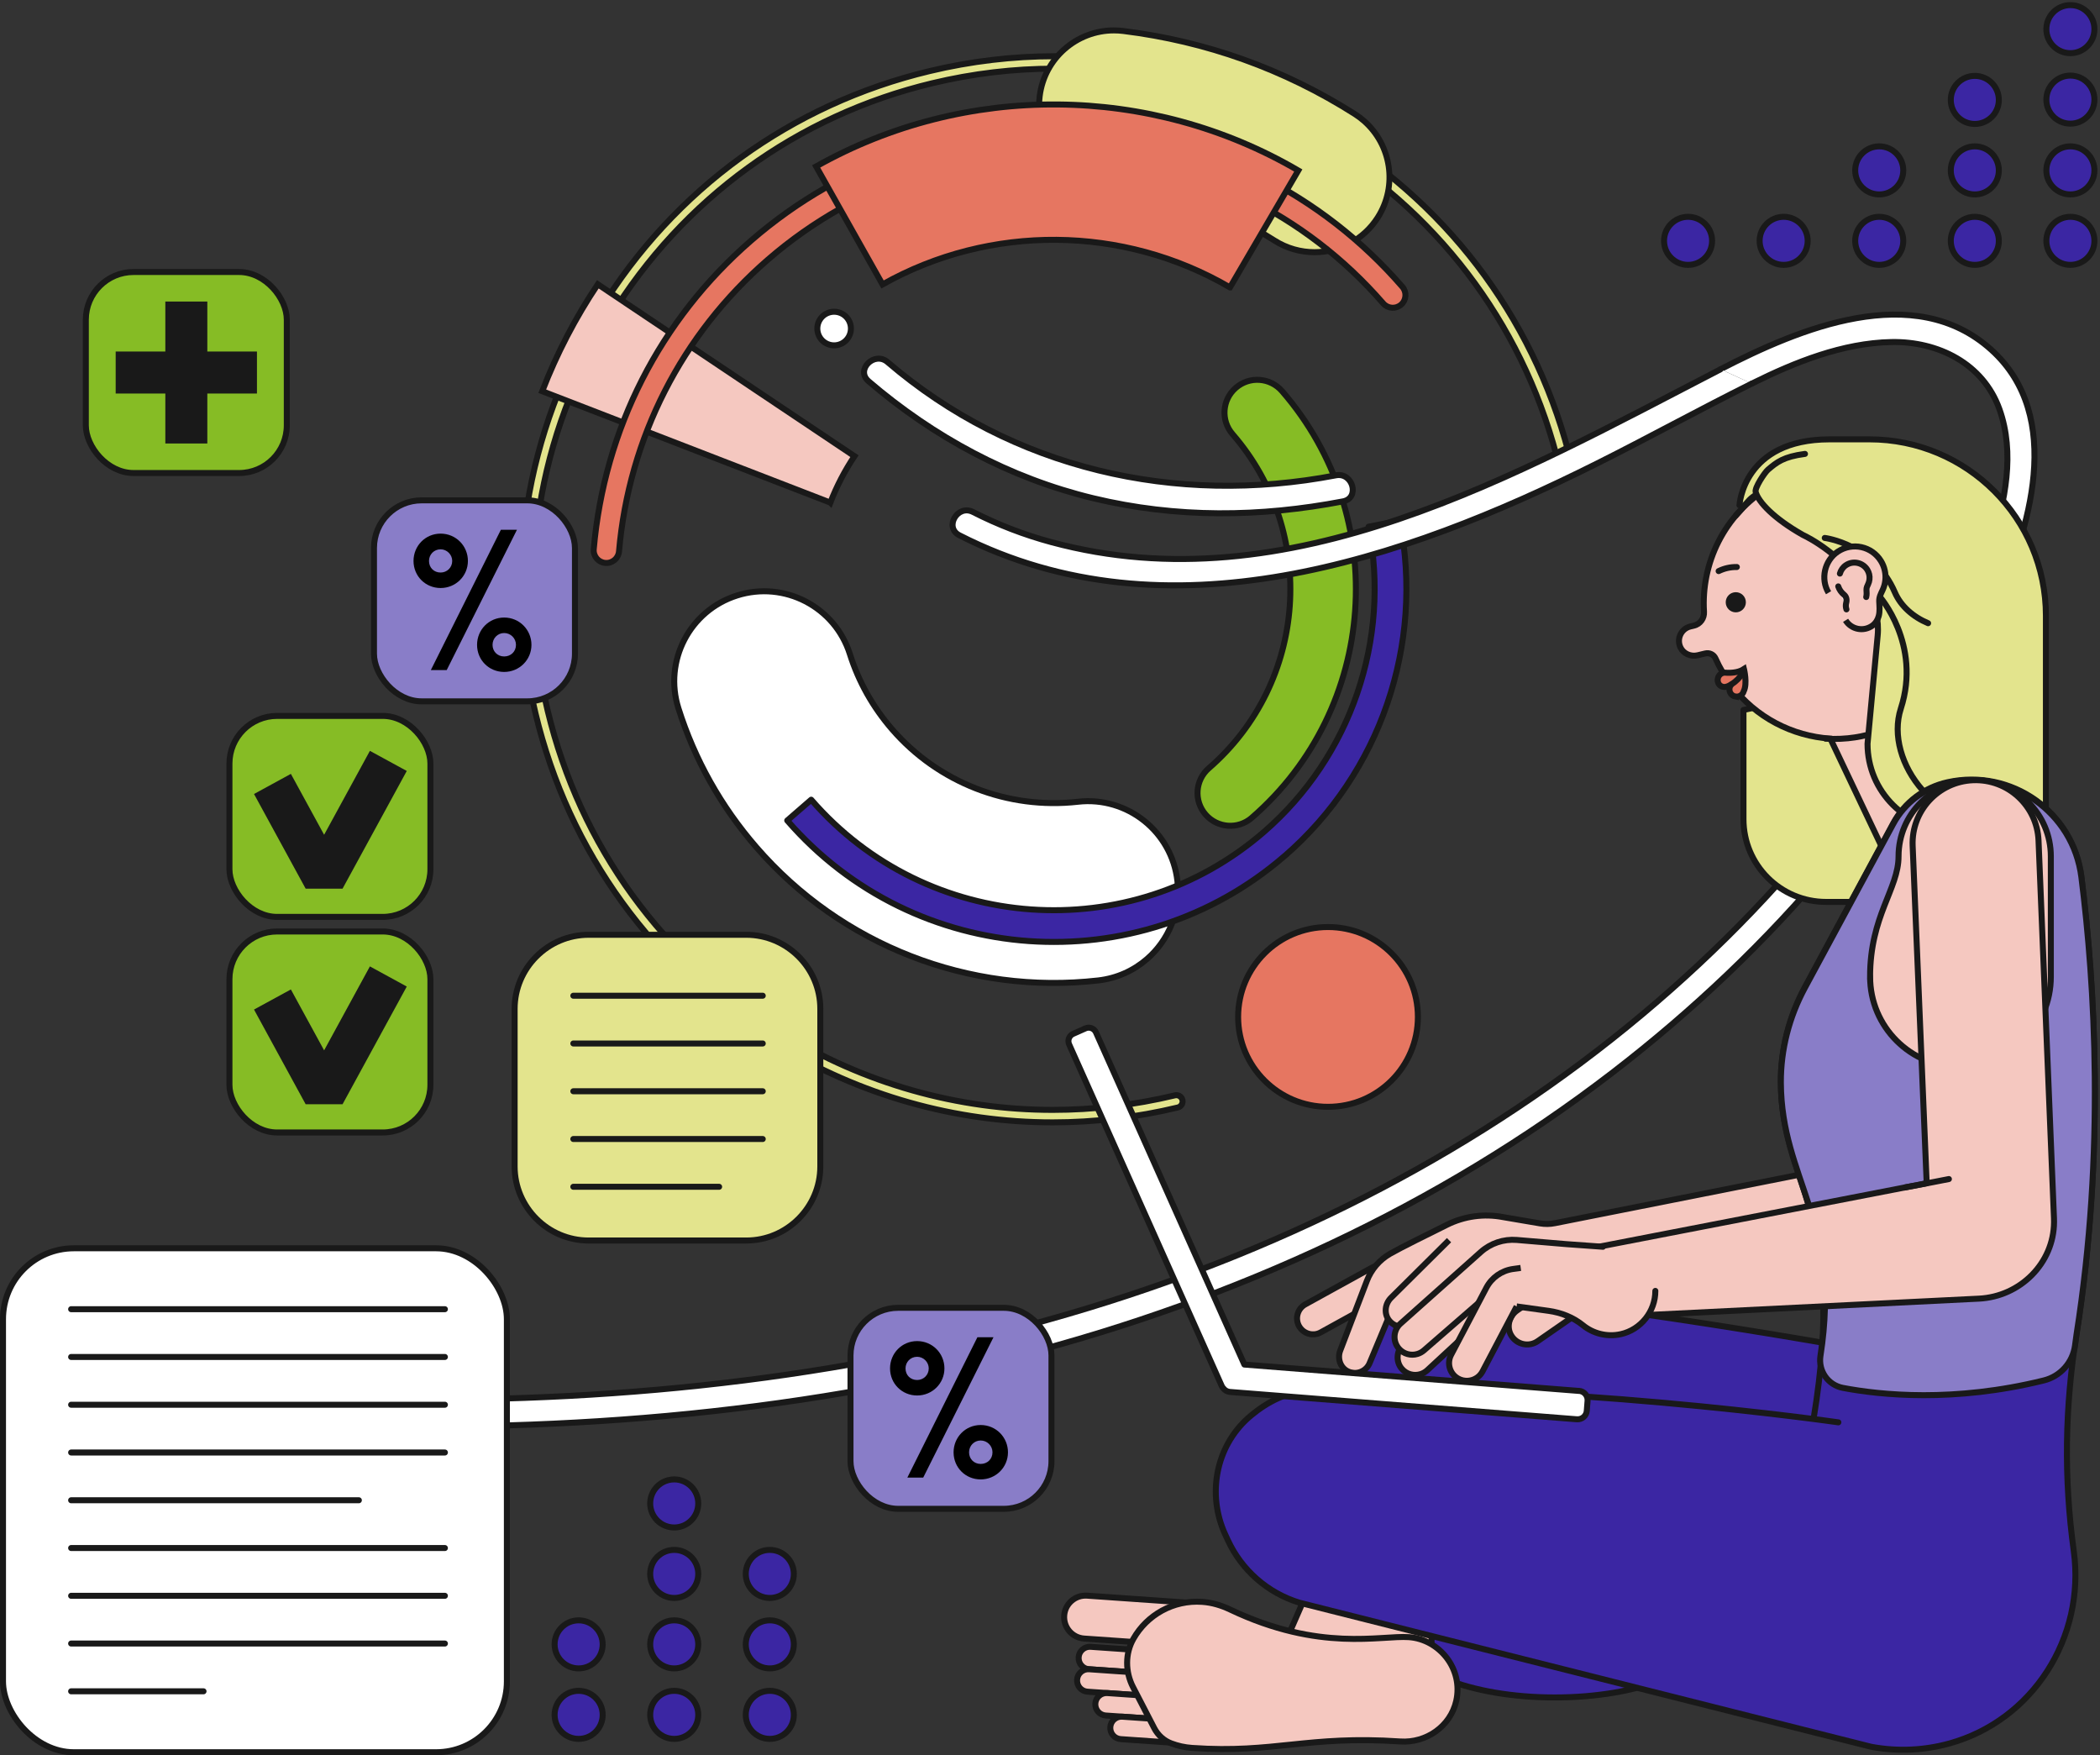 <?xml version="1.0" encoding="UTF-8"?><svg id="uuid-8beb34bb-bc18-4242-8645-a764a691d9da" xmlns="http://www.w3.org/2000/svg" viewBox="0 0 700 585"><rect x="0" y="0" width="700" height="585" fill="#333333" stroke="none"/><defs><style>.uuid-d09d798f-6a60-4c28-9104-376b373fc1c1,.uuid-89e121cc-4a23-49a3-a093-e9db57fbe350,.uuid-680ec6de-4008-4b77-b0ad-1909bda481d3,.uuid-21264288-fa2d-4e6f-83b9-1f83b1a316a5,.uuid-61f7dd00-b348-4039-b344-2fe8e5cd21e5,.uuid-fd6fcf57-a890-4bb6-b1d6-852fd04091cc,.uuid-c94eda38-0274-4e68-bc4e-802dbfcabd57,.uuid-1521b458-4b1e-4e33-bf8d-c22a758295e5,.uuid-f6682fb5-6314-4886-8850-32c8566e44ea,.uuid-aaad47d0-fa40-4394-a67b-4e19762d5a92,.uuid-b0cea7fe-73e2-45c8-9641-ccff88c1bccf,.uuid-664a72ec-8134-4f67-9678-604aaa41c9f0,.uuid-99eadc3c-2a82-4710-a7bb-143e3d716ba2,.uuid-8a9f7c71-7dc9-45e4-bfc8-3b010b443573,.uuid-2300499c-7f6d-482c-a9d7-1efabc49cac7{stroke:#191919;}.uuid-d09d798f-6a60-4c28-9104-376b373fc1c1,.uuid-89e121cc-4a23-49a3-a093-e9db57fbe350,.uuid-680ec6de-4008-4b77-b0ad-1909bda481d3,.uuid-21264288-fa2d-4e6f-83b9-1f83b1a316a5,.uuid-61f7dd00-b348-4039-b344-2fe8e5cd21e5,.uuid-fd6fcf57-a890-4bb6-b1d6-852fd04091cc,.uuid-c94eda38-0274-4e68-bc4e-802dbfcabd57,.uuid-1521b458-4b1e-4e33-bf8d-c22a758295e5,.uuid-f6682fb5-6314-4886-8850-32c8566e44ea,.uuid-aaad47d0-fa40-4394-a67b-4e19762d5a92,.uuid-664a72ec-8134-4f67-9678-604aaa41c9f0,.uuid-99eadc3c-2a82-4710-a7bb-143e3d716ba2,.uuid-8a9f7c71-7dc9-45e4-bfc8-3b010b443573,.uuid-2300499c-7f6d-482c-a9d7-1efabc49cac7{stroke-width:2px;}.uuid-d09d798f-6a60-4c28-9104-376b373fc1c1,.uuid-89e121cc-4a23-49a3-a093-e9db57fbe350,.uuid-680ec6de-4008-4b77-b0ad-1909bda481d3,.uuid-21264288-fa2d-4e6f-83b9-1f83b1a316a5,.uuid-61f7dd00-b348-4039-b344-2fe8e5cd21e5,.uuid-c94eda38-0274-4e68-bc4e-802dbfcabd57,.uuid-f6682fb5-6314-4886-8850-32c8566e44ea,.uuid-aaad47d0-fa40-4394-a67b-4e19762d5a92,.uuid-664a72ec-8134-4f67-9678-604aaa41c9f0,.uuid-99eadc3c-2a82-4710-a7bb-143e3d716ba2,.uuid-2300499c-7f6d-482c-a9d7-1efabc49cac7{stroke-linecap:round;}.uuid-d09d798f-6a60-4c28-9104-376b373fc1c1,.uuid-89e121cc-4a23-49a3-a093-e9db57fbe350,.uuid-21264288-fa2d-4e6f-83b9-1f83b1a316a5,.uuid-fd6fcf57-a890-4bb6-b1d6-852fd04091cc,.uuid-1521b458-4b1e-4e33-bf8d-c22a758295e5,.uuid-b0cea7fe-73e2-45c8-9641-ccff88c1bccf{stroke-miterlimit:10;}.uuid-d09d798f-6a60-4c28-9104-376b373fc1c1,.uuid-1521b458-4b1e-4e33-bf8d-c22a758295e5,.uuid-f6682fb5-6314-4886-8850-32c8566e44ea{fill:#f5c8c0;}.uuid-89e121cc-4a23-49a3-a093-e9db57fbe350,.uuid-2300499c-7f6d-482c-a9d7-1efabc49cac7{fill:none;}.uuid-680ec6de-4008-4b77-b0ad-1909bda481d3{fill:#3b26a3;}.uuid-680ec6de-4008-4b77-b0ad-1909bda481d3,.uuid-61f7dd00-b348-4039-b344-2fe8e5cd21e5,.uuid-c94eda38-0274-4e68-bc4e-802dbfcabd57,.uuid-f6682fb5-6314-4886-8850-32c8566e44ea,.uuid-aaad47d0-fa40-4394-a67b-4e19762d5a92,.uuid-664a72ec-8134-4f67-9678-604aaa41c9f0,.uuid-99eadc3c-2a82-4710-a7bb-143e3d716ba2,.uuid-8a9f7c71-7dc9-45e4-bfc8-3b010b443573,.uuid-2300499c-7f6d-482c-a9d7-1efabc49cac7{stroke-linejoin:round;}.uuid-21264288-fa2d-4e6f-83b9-1f83b1a316a5,.uuid-fd6fcf57-a890-4bb6-b1d6-852fd04091cc{fill:#e67661;}.uuid-61f7dd00-b348-4039-b344-2fe8e5cd21e5,.uuid-b0cea7fe-73e2-45c8-9641-ccff88c1bccf,.uuid-2a93ca47-fc5d-4b9e-9d3d-9f22086ca086{fill:#191919;}.uuid-c94eda38-0274-4e68-bc4e-802dbfcabd57{fill:#86bc25;}.uuid-aaad47d0-fa40-4394-a67b-4e19762d5a92{fill:#897dc8;}.uuid-6dcca7c5-741e-43d2-9824-04a671be3b1a,.uuid-664a72ec-8134-4f67-9678-604aaa41c9f0{fill:#e3e48d;}.uuid-b0cea7fe-73e2-45c8-9641-ccff88c1bccf{stroke-width:14px;}.uuid-99eadc3c-2a82-4710-a7bb-143e3d716ba2,.uuid-8a9f7c71-7dc9-45e4-bfc8-3b010b443573{fill:#fff;}</style></defs><path class="uuid-6dcca7c5-741e-43d2-9824-04a671be3b1a" d="M350.89,374.08c-32.51,0-64.5-9.09-92.53-26.28-40.44-24.8-68.8-63.87-79.85-110s-3.48-93.81,21.32-134.25c24.8-40.44,63.87-68.8,110-79.85,13.73-3.29,27.76-4.96,41.72-4.96,32.51,0,64.5,9.09,92.53,26.28,40.44,24.8,68.8,63.87,79.85,110,.27,1.11-.42,2.24-1.54,2.51-.16.04-.32.06-.49.06-.96,0-1.8-.66-2.02-1.59-10.8-45.05-38.49-83.2-77.98-107.43-27.37-16.79-58.62-25.66-90.36-25.66-13.63,0-27.33,1.63-40.74,4.84-45.05,10.8-83.21,38.49-107.43,77.98-24.22,39.49-31.62,86.05-20.82,131.11,10.8,45.05,38.49,83.2,77.98,107.43,27.37,16.79,58.62,25.66,90.36,25.66,13.63,0,27.33-1.63,40.74-4.84.16-.04.32-.06.49-.06.96,0,1.79.66,2.02,1.59.27,1.11-.42,2.24-1.54,2.51-13.73,3.29-27.76,4.96-41.72,4.96Z"/><path class="uuid-2a93ca47-fc5d-4b9e-9d3d-9f22086ca086" d="M351.54,19.74c32.2,0,63.87,8.87,92.01,26.13,40.21,24.66,68.41,63.51,79.4,109.38.14.58-.22,1.16-.8,1.3-.08.02-.17.03-.25.03-.49,0-.93-.33-1.05-.83-10.86-45.31-38.71-83.68-78.43-108.05-27.8-17.05-59.08-25.81-90.88-25.81-13.64,0-27.38,1.61-40.98,4.87-45.31,10.86-83.69,38.71-108.05,78.43-24.36,39.72-31.8,86.55-20.94,131.86,10.86,45.31,38.71,83.68,78.43,108.05,27.8,17.05,59.08,25.81,90.89,25.81,13.64,0,27.37-1.61,40.98-4.87.08-.02.17-.03.25-.03.49,0,.93.33,1.05.83.14.58-.22,1.16-.8,1.3-13.77,3.3-27.68,4.93-41.48,4.93-32.2,0-63.87-8.87-92.01-26.13-40.21-24.66-68.41-63.51-79.4-109.38-10.99-45.87-3.46-93.28,21.2-133.49,24.66-40.21,63.51-68.41,109.38-79.4,13.77-3.3,27.68-4.93,41.48-4.93M351.55,17.74v2-2c-14.04,0-28.15,1.68-41.95,4.99-46.39,11.12-85.68,39.64-110.62,80.3-24.94,40.67-32.56,88.61-21.44,135,11.12,46.39,39.64,85.68,80.3,110.62,28.18,17.29,60.36,26.42,93.05,26.42,14.03,0,28.15-1.68,41.95-4.99,1.65-.4,2.67-2.06,2.28-3.71-.33-1.39-1.56-2.36-2.99-2.36-.24,0-.48.03-.72.09-13.33,3.19-26.96,4.81-40.51,4.81-31.56,0-62.63-8.82-89.84-25.52-39.26-24.08-66.8-62.02-77.53-106.81-10.73-44.79-3.38-91.08,20.7-130.35,24.08-39.26,62.02-66.8,106.81-77.53,13.33-3.2,26.96-4.82,40.51-4.82,31.56,0,62.63,8.82,89.84,25.52,39.26,24.08,66.8,62.01,77.53,106.81.33,1.39,1.56,2.36,2.99,2.36.24,0,.48-.03.72-.09.8-.19,1.48-.68,1.91-1.38.43-.7.56-1.53.37-2.33-11.12-46.39-39.64-85.68-80.3-110.62-28.18-17.29-60.36-26.42-93.05-26.42h0Z"/><path class="uuid-6dcca7c5-741e-43d2-9824-04a671be3b1a" d="M438.18,84.06c-4.73,0-9.35-1.35-13.37-3.9-17.21-10.93-36.23-17.75-56.52-20.27-6.62-.82-12.53-4.17-16.63-9.43-4.1-5.26-5.91-11.81-5.09-18.43,1.55-12.49,12.19-21.91,24.76-21.91,1.03,0,2.07.06,3.1.19,27.69,3.43,53.65,12.74,77.16,27.67,1.08.68,2.1,1.45,3.05,2.28,9.2,8.03,11.2,21.87,4.64,32.19-4.61,7.26-12.5,11.59-21.11,11.59Z"/><path class="uuid-2a93ca47-fc5d-4b9e-9d3d-9f22086ca086" d="M371.32,11.13c.98,0,1.98.06,2.98.18,27.54,3.41,53.37,12.67,76.75,27.52,1.05.67,2.03,1.4,2.93,2.19,8.77,7.66,10.89,20.77,4.45,30.9-4.57,7.19-12.33,11.13-20.26,11.13-4.4,0-8.84-1.21-12.83-3.74-17.34-11.01-36.5-17.88-56.94-20.41-13.14-1.63-22.48-13.6-20.85-26.74,1.5-12.14,11.84-21.03,23.76-21.03M371.33,9.13h0c-13.07,0-24.14,9.8-25.75,22.78-.85,6.89,1.03,13.69,5.29,19.17,4.27,5.47,10.41,8.96,17.29,9.81,20.14,2.5,39.02,9.27,56.11,20.12,4.17,2.65,8.98,4.05,13.9,4.05,8.95,0,17.16-4.51,21.95-12.05,6.82-10.74,4.74-25.13-4.83-33.48-.99-.86-2.06-1.66-3.18-2.37-23.64-15.01-49.73-24.37-77.57-27.82-1.07-.13-2.15-.2-3.22-.2h0Z"/><path class="uuid-99eadc3c-2a82-4710-a7bb-143e3d716ba2" d="M382.31,319.65c-4.42,3.83-10,6.41-16.25,7.12-43.01,4.87-85.61-11.73-113.94-44.39-11.82-13.63-20.56-29.2-25.97-46.29-5-15.78,3.74-32.62,19.52-37.62,15.78-5,32.62,3.74,37.62,19.52,2.93,9.25,7.68,17.7,14.11,25.11,15.39,17.74,38.54,26.75,61.92,24.11,16.45-1.86,31.29,9.96,33.15,26.41,1.15,10.2-2.95,19.78-10.16,26.03Z"/><path class="uuid-d09d798f-6a60-4c28-9104-376b373fc1c1" d="M276.77,167.51l-96.03-37.12c4.84-12.52,11.07-24.51,18.53-35.64l85.55,57.29c-3.23,4.83-5.94,10.04-8.04,15.48Z"/><path class="uuid-680ec6de-4008-4b77-b0ad-1909bda481d3" d="M428.27,285.23c-48.97,42.48-123.38,37.21-165.86-11.77l7.99-6.93c38.66,44.57,106.37,49.37,150.94,10.71,28.94-25.11,42.29-64.08,34.85-101.7l10.38-2.05c8.18,41.34-6.49,84.16-38.29,111.75Z"/><path class="uuid-fd6fcf57-a890-4bb6-b1d6-852fd04091cc" d="M467.04,101.54c-1.77,1.53-4.44,1.34-5.97-.42-52.55-60.57-144.58-67.1-205.15-14.55-28.67,24.87-46.28,59.39-49.58,97.2-.2,2.33-2.26,4.05-4.58,3.85-2.33-.2-4.05-2.25-3.85-4.58,3.49-40.01,22.12-76.54,52.46-102.86,31.05-26.94,70.73-40.17,111.73-37.26,41,2.91,78.42,21.61,105.35,52.66,1.53,1.77,1.34,4.44-.42,5.97Z"/><path class="uuid-fd6fcf57-a890-4bb6-b1d6-852fd04091cc" d="M409.99,95.79c-35.58-20.79-79.96-21.17-115.81-.99l-22.14-39.33c49.77-28.02,111.35-27.5,160.72,1.35l-22.77,38.97Z"/><path class="uuid-c94eda38-0274-4e68-bc4e-802dbfcabd57" d="M417.27,272.55c-4.56,3.96-11.46,3.47-15.42-1.09s-3.47-11.46,1.09-15.42c32.88-28.52,36.42-78.48,7.9-111.36-3.96-4.56-3.47-11.46,1.09-15.42,4.56-3.96,11.46-3.47,15.42,1.09,36.42,41.99,31.9,105.78-10.09,142.2Z"/><path class="uuid-99eadc3c-2a82-4710-a7bb-143e3d716ba2" d="M583.96,127.84c14.34-7.13,30.28-13.54,46.51-13.84,15.5-.29,30.55,7.13,36.01,22.37,5.21,14.53,1.97,30.91-2.81,45.09-5.12,15.19-12.78,29.72-20.66,43.63s-16.98,27.79-26.72,40.82c-19.87,26.58-43.16,50.61-68.57,71.93-53.88,45.21-117.51,77.53-184.62,98-75.12,22.92-154.02,31.5-232.38,30.58-9.72-.11-19.43-.38-29.14-.77-5.79-.23-5.78,8.77,0,9,80.34,3.23,161.57-2.81,239.52-23.23,70.68-18.51,138.29-49.25,196.35-93.9,53.44-41.09,98.89-93.54,127.25-155.03,11.77-25.53,23.66-63.7-.94-85.92-25.72-23.22-64.04-7.04-90.25,6.49"/><rect class="uuid-99eadc3c-2a82-4710-a7bb-143e3d716ba2" x="1" y="416.04" width="167.96" height="167.96" rx="23.61" ry="23.61"/><line class="uuid-2300499c-7f6d-482c-a9d7-1efabc49cac7" x1="23.71" y1="436.34" x2="148.3" y2="436.34"/><line class="uuid-2300499c-7f6d-482c-a9d7-1efabc49cac7" x1="23.71" y1="468.18" x2="148.3" y2="468.18"/><line class="uuid-2300499c-7f6d-482c-a9d7-1efabc49cac7" x1="23.71" y1="452.26" x2="148.3" y2="452.26"/><line class="uuid-2300499c-7f6d-482c-a9d7-1efabc49cac7" x1="23.71" y1="484.1" x2="148.3" y2="484.1"/><line class="uuid-2300499c-7f6d-482c-a9d7-1efabc49cac7" x1="23.71" y1="500.02" x2="119.62" y2="500.02"/><line class="uuid-2300499c-7f6d-482c-a9d7-1efabc49cac7" x1="23.71" y1="515.94" x2="148.3" y2="515.94"/><line class="uuid-2300499c-7f6d-482c-a9d7-1efabc49cac7" x1="23.71" y1="547.77" x2="148.3" y2="547.77"/><line class="uuid-2300499c-7f6d-482c-a9d7-1efabc49cac7" x1="23.71" y1="531.86" x2="148.3" y2="531.86"/><line class="uuid-2300499c-7f6d-482c-a9d7-1efabc49cac7" x1="23.71" y1="563.69" x2="67.84" y2="563.69"/><rect class="uuid-6dcca7c5-741e-43d2-9824-04a671be3b1a" x="171.53" y="311.55" width="101.91" height="101.91" rx="24.69" ry="24.69"/><path class="uuid-2a93ca47-fc5d-4b9e-9d3d-9f22086ca086" d="M248.75,312.55c13.03,0,23.69,10.66,23.69,23.69v52.52c0,13.03-10.66,23.69-23.69,23.69h-52.52c-13.03,0-23.69-10.66-23.69-23.69v-52.52c0-13.03,10.66-23.69,23.69-23.69h52.52M248.75,310.55h-52.52c-14.17,0-25.69,11.53-25.69,25.69v52.52c0,14.17,11.52,25.69,25.69,25.69h52.52c14.17,0,25.69-11.53,25.69-25.69v-52.52c0-14.17-11.52-25.69-25.69-25.69h0Z"/><line class="uuid-2300499c-7f6d-482c-a9d7-1efabc49cac7" x1="191.11" y1="331.86" x2="254.25" y2="331.86"/><line class="uuid-2300499c-7f6d-482c-a9d7-1efabc49cac7" x1="191.11" y1="363.7" x2="254.25" y2="363.7"/><line class="uuid-2300499c-7f6d-482c-a9d7-1efabc49cac7" x1="191.11" y1="347.78" x2="254.25" y2="347.78"/><line class="uuid-2300499c-7f6d-482c-a9d7-1efabc49cac7" x1="191.11" y1="379.62" x2="254.25" y2="379.62"/><line class="uuid-2300499c-7f6d-482c-a9d7-1efabc49cac7" x1="191.11" y1="395.54" x2="239.71" y2="395.54"/><path class="uuid-680ec6de-4008-4b77-b0ad-1909bda481d3" d="M653.49,575.86l-181.15-76.38c-9.92-4.8-17.32-13.6-20.37-24.19l-.57-1.99c-4.03-14.01,1.23-29.26,13.43-37.24.4-.26.8-.51,1.21-.76,6.05-3.62,13.03-5.93,19.91-5.18,78.94,8.59,155.41,23.49,155.41,23.49"/><path class="uuid-1521b458-4b1e-4e33-bf8d-c22a758295e5" d="M489.45,424.56c-4.72-.91-13.78-2.6-20.55-3.86-4.03-.75-8.22-.07-11.81,1.91l-21.99,12.12c-2.58,1.42-3.51,4.66-2.09,7.24,1.04,1.89,3.07,2.9,5.1,2.74.73-.06,1.46-.27,2.14-.65l21.99-12.12c1.43-.79,3.11-1.06,4.72-.76"/><path class="uuid-1521b458-4b1e-4e33-bf8d-c22a758295e5" d="M457.25,427.47l12.12,21.99c1.42,2.58,4.66,3.51,7.24,2.09,1.89-1.04,2.9-3.07,2.74-5.1-.06-.73-.27-1.46-.65-2.14l-12.12-21.99"/><path class="uuid-1521b458-4b1e-4e33-bf8d-c22a758295e5" d="M523.1,422.46c-3.17,11.15-13.66,8.14-13.66,8.14l-24.72-5.62-8.43,1.29c-1.42.81-7.12,11-10.97,7.01l-8.72,20.88c-.28.73-.7,1.36-1.22,1.88-1.56,1.55-4,2.05-6.14.99-2.49-1.24-3.5-4.28-2.51-6.88l8.89-23.24c1.46-3.83,4.23-7.05,7.79-9.08,3.79-2.16,12.18-6.28,18.9-9.62,5.79-2.88,12.37-3.78,18.72-2.56l12.31,2.09c1.64.28,3.33.26,4.96-.07l138.15-27.39,1.33,28.76-134.67,13.42Z"/><path class="uuid-1521b458-4b1e-4e33-bf8d-c22a758295e5" d="M483.01,413.33l-19.35,19.22c-2.05,2.04-2.4,5.36-.56,7.6,2.11,2.57,5.9,2.71,8.2.43l8.21-8.16c1.8-1.79,4.44-2.28,6.86-1.49,3.68,1.2,7.91.25,10.72-2.85,1.9-2.09,2.76-4.85,2.58-7.54"/><path class="uuid-664a72ec-8134-4f67-9678-604aaa41c9f0" d="M581.16,236.62v36.42c0,15.22,12.34,27.56,27.56,27.56h51.69v-81.15l-79.24,17.18Z"/><path class="uuid-1521b458-4b1e-4e33-bf8d-c22a758295e5" d="M649.77,224.66l25.6,51.04-40.58,22.41-24.67-51.93c-12.61-.86-24.79-6.95-33.02-17.81-2.14-2.83-3.89-5.82-5.27-8.93-.58-1.3-2.02-1.99-3.41-1.65l-2.51.6c-2.3.55-4.76-.49-5.77-2.63-1.38-2.93.33-6.25,3.31-6.96l1.2-.29c2.11-.5,3.49-2.46,3.35-4.62-1-16.12,6.63-32.44,21.91-41.67"/><path class="uuid-21264288-fa2d-4e6f-83b9-1f83b1a316a5" d="M578.47,232.15c-1.32-.24-2.2-1.51-1.95-2.83.1-.52.35-.97.71-1.31,0,0-1.62,1.19-2.85.92-1.31-.28-2.02-1.44-1.78-2.76.24-1.32,1.51-2.2,2.83-1.95,0,0,.02,0,.02,0,.64.04,3.76.18,5.88-1.23,0,0,1.19,4.85-.08,7.37-.32,1.22-1.52,2.01-2.78,1.78Z"/><path class="uuid-99eadc3c-2a82-4710-a7bb-143e3d716ba2" d="M581.25,223.19s-.68,2.75-4.03,4.82"/><circle class="uuid-61f7dd00-b348-4039-b344-2fe8e5cd21e5" cx="578.6" cy="200.73" r="2.36"/><path class="uuid-99eadc3c-2a82-4710-a7bb-143e3d716ba2" d="M572.88,190.34c1.83-.9,3.89-1.39,6.07-1.36"/><path class="uuid-1521b458-4b1e-4e33-bf8d-c22a758295e5" d="M608.12,246.17c15.35,1,23.75-5.28,23.75-5.28"/><path class="uuid-664a72ec-8134-4f67-9678-604aaa41c9f0" d="M601.66,151.28c-7.16.93-9.42,2.78-12.34,5.27-1.09.93-4.48,6.03-4.1,7.41.94,3.44,6.17,8.9,15.64,14.27.09.05.19.11.29.15,1.34.63,12.85,6.28,21.11,18.86,2.83,4.31,4.12,9.46,3.63,14.59l-3.38,36.06c0,15.89,12.88,28.76,28.76,28.76h30.7s0-11.65,0-11.65v-59.76c0-32.48-26.33-58.81-58.81-58.81h-13.31c-28.83,0-30.03,21.96-30.03,21.96"/><ellipse class="uuid-680ec6de-4008-4b77-b0ad-1909bda481d3" cx="518.25" cy="544.99" rx="51.33" ry="20.75"/><path class="uuid-89e121cc-4a23-49a3-a093-e9db57fbe350" d="M585.22,164.97c-2.63,1.7-2.38,2.25-6.62,6.87"/><polygon class="uuid-d09d798f-6a60-4c28-9104-376b373fc1c1" points="439.69 521.59 425.29 554.55 477.19 555.68 477.19 524.24 439.69 521.59"/><path class="uuid-680ec6de-4008-4b77-b0ad-1909bda481d3" d="M604.52,472.92c11.43-69.29-10.69-77.66-10.91-112.25-.07-11.05,2.76-21.92,8.01-31.65l29.46-54.63c3.77-6.99,10.39-11.99,18.14-13.69h0c21.19-4.67,41.84,9.86,44.56,31.39,4.49,35.57,7.99,91.43-1.61,152.45-3.87,24.65-4.29,47.73-.91,72.45h0c3.92,28.73-13.65,56.47-41.62,64.13-8.2,2.24-17,2.72-25.93,1.06l-190.63-48.04c-10.53-3.24-19.18-10.82-23.8-20.82l-.87-1.88c-6.1-13.24-3.22-29.11,7.63-38.84.35-.32.71-.63,1.08-.93,5.43-4.49,11.98-7.83,18.9-8.13,79.33-3.47,176.77,10.51,176.77,10.51"/><path class="uuid-aaad47d0-fa40-4394-a67b-4e19762d5a92" d="M692.18,444.74c9.59-61.01,6.09-116.85,1.61-152.43-2.72-21.54-23.36-36.08-44.56-31.41h0c-7.75,1.71-14.38,6.71-18.14,13.69l-29.46,54.63c-5.24,9.72-8.07,20.6-8.01,31.65.2,32.63,20.29,45.73,13.2,91.02-.78,5.01,2.51,9.74,7.49,10.68,12.51,2.38,36.96,4.93,66.97-2.49,5.51-1.36,9.63-5.97,10.39-11.6l.51-3.74Z"/><path class="uuid-d09d798f-6a60-4c28-9104-376b373fc1c1" d="M623.37,325.56c0,16.64,13.49,30.12,30.12,30.12s30.12-13.49,30.12-30.12v-40.16c0-14.02-11.36-25.38-25.38-25.38s-25.38,11.36-25.38,25.38c0,10.92-9.49,19.76-9.49,40.16Z"/><path class="uuid-f6682fb5-6314-4886-8850-32c8566e44ea" d="M531.28,415.84l110.95-21.49-4.68-112.47c-.47-11.59,8.54-21.37,20.12-21.84,11.62-.48,21.37,8.54,21.84,20.12l5.15,125.9c.02.42.02.84.02,1.26-.09,13.73-11.31,24.82-25.02,25.5l-110.31,5.45"/><path class="uuid-8a9f7c71-7dc9-45e4-bfc8-3b010b443573" d="M526.36,463.58l-111.57-8.79-49.47-110.71c-.59-1.33-2.16-1.93-3.49-1.34l-4.12,1.83c-1.33.59-1.93,2.16-1.34,3.49l50.88,113.88c.13.3.32.55.54.77.51.67,1.29,1.14,2.2,1.21l115.63,9.11c1.69.13,3.18-1.13,3.31-2.83l.26-3.33c.13-1.69-1.13-3.18-2.82-3.31Z"/><path class="uuid-d09d798f-6a60-4c28-9104-376b373fc1c1" d="M398.89,548.72l-37.51-2.61c-3.95-.27-6.93-3.7-6.65-7.65.27-3.95,3.7-6.93,7.65-6.65l37.51,2.61c3.95.27,6.93,3.7,6.65,7.65-.27,3.95-3.7,6.93-7.65,6.65Z"/><path class="uuid-d09d798f-6a60-4c28-9104-376b373fc1c1" d="M382.65,557.7l-19.62-1.36c-2.07-.14-3.62-1.93-3.48-4s1.93-3.62,4-3.48l19.62,1.36c2.07.14,3.62,1.93,3.48,4s-1.93,3.62-4,3.48Z"/><path class="uuid-d09d798f-6a60-4c28-9104-376b373fc1c1" d="M382.13,565.18l-19.62-1.36c-2.07-.14-3.62-1.93-3.48-4s1.93-3.62,4-3.48l19.62,1.36c2.07.14,3.62,1.93,3.48,4s-1.93,3.62-4,3.48Z"/><path class="uuid-d09d798f-6a60-4c28-9104-376b373fc1c1" d="M388.21,573.12l-19.62-1.36c-2.07-.14-3.62-1.93-3.48-4s1.93-3.62,4-3.48l19.62,1.36c2.07.14,3.62,1.93,3.48,4s-1.93,3.62-4,3.48Z"/><path class="uuid-d09d798f-6a60-4c28-9104-376b373fc1c1" d="M393.2,580.99l-19.62-1.36c-2.07-.14-3.62-1.93-3.48-4s1.93-3.62,4-3.48l19.62,1.36c2.07.14,3.62,1.93,3.48,4s-1.93,3.62-4,3.48Z"/><path class="uuid-d09d798f-6a60-4c28-9104-376b373fc1c1" d="M377.69,562.32c-2.63-5.09-2.7-11.21.14-16.18,4.5-7.89,13.24-12.94,22.9-12.26,3.36.23,6.48,1.21,9.34,2.57,29.86,14.23,50.2,8.55,59.54,9.19,10.18.71,18.21,10.58,15.8,21.26-1.92,8.47-9.99,14.09-18.66,13.51-31-2.09-41.86,4.07-69.4,2.15-2.43-.17-4.76-.69-6.93-1.51-2.45-.92-4.45-2.74-5.66-5.06l-7.06-13.66Z"/><path class="uuid-1521b458-4b1e-4e33-bf8d-c22a758295e5" d="M496.27,437.7l-20.5,18.97c-.64.59-1.37,1.01-2.14,1.27-2.24.75-4.84.12-6.46-1.86-2.02-2.45-1.61-6.11.72-8.27l19.26-17.83c4.6-4.26,10.3-7.15,16.46-8.33l9.25-1.78"/><path class="uuid-1521b458-4b1e-4e33-bf8d-c22a758295e5" d="M530.69,419.43l-24.94,17.29c-2.65,1.83-3.67,5.41-2.09,8.21,1.81,3.22,5.94,4.12,8.9,2.07l10.58-7.33c2.32-1.61,5.31-1.63,7.8-.3,3.8,2.03,8.61,1.82,12.3-1.04,2.48-1.92,3.97-4.77,4.3-7.76"/><path class="uuid-d09d798f-6a60-4c28-9104-376b373fc1c1" d="M534.31,415.53l-12.1-.87-16.64-1.4c-4.37-.35-8.69,1.1-11.96,4.01l-26.73,23.84c-2.47,2.15-2.73,5.89-.59,8.36,1.58,1.82,4.02,2.44,6.18,1.79.78-.23,1.52-.63,2.18-1.2l21.09-18.32,9.83,3.68,10.63,1.47c4.18.58,8.21,2.16,11.48,4.82s7.9,3.99,12.58,2.95c6.68-1.49,11.54-7.58,11.52-14.42"/><path class="uuid-1521b458-4b1e-4e33-bf8d-c22a758295e5" d="M506.91,422.58l-2.52.35c-3.82.52-7.15,2.86-8.94,6.27l-11.67,22.2c-1.6,2.86-.58,6.47,2.28,8.06,2.1,1.17,4.61.93,6.42-.41.65-.48,1.22-1.11,1.64-1.87l11.44-21.76"/><path class="uuid-f6682fb5-6314-4886-8850-32c8566e44ea" d="M635.15,395.72c.73-.06,14.48-2.76,14.48-2.76"/><path class="uuid-2300499c-7f6d-482c-a9d7-1efabc49cac7" d="M642.7,207.71c-4.98-2.09-9.09-5.67-11.07-10.26-6.96-16.15-23.38-18.16-23.38-18.16"/><path class="uuid-89e121cc-4a23-49a3-a093-e9db57fbe350" d="M640.8,263.29c-6.85-7.73-10.06-18.27-7.19-27.13,6.99-21.57-7.2-37.5-7.2-37.5"/><path class="uuid-1521b458-4b1e-4e33-bf8d-c22a758295e5" d="M609.51,197.55c-2.74-4.6-1.36-10.73,3.1-13.7,4.84-3.23,11.35-1.79,14.37,3.12,1.19,1.93,1.71,4.22,1.46,6.47-.12,1.12-.43,2.22-.91,3.24-.6,1.27-1.18,2.31-1.12,3.78.07,1.64.26,3.26-.17,4.88-.34,1.26-1.05,2.41-2.1,3.17-2.96,2.14-7.06,1.29-8.94-1.76"/><path class="uuid-2300499c-7f6d-482c-a9d7-1efabc49cac7" d="M613.3,191.17c.32-1.12,1.01-2.13,2.03-2.81,2.39-1.6,5.61-.88,7.11,1.54.59.95.85,2.09.72,3.2-.06.55-.21,1.1-.45,1.6-.29.63-.58,1.14-.55,1.87.03.81.13,1.61-.09,2.41"/><path class="uuid-99eadc3c-2a82-4710-a7bb-143e3d716ba2" d="M615.48,203.1c-.25-.71-.27-1.46-.08-2.2.26-1.02.08-2.03-.72-2.69-.89-.73-1.57-1.66-1.93-2.77"/><rect class="uuid-c94eda38-0274-4e68-bc4e-802dbfcabd57" x="28.61" y="90.66" width="66.99" height="66.99" rx="15.89" ry="15.89"/><line class="uuid-b0cea7fe-73e2-45c8-9641-ccff88c1bccf" x1="62.11" y1="100.5" x2="62.11" y2="147.81"/><line class="uuid-b0cea7fe-73e2-45c8-9641-ccff88c1bccf" x1="38.56" y1="124.16" x2="85.65" y2="124.16"/><rect class="uuid-c94eda38-0274-4e68-bc4e-802dbfcabd57" x="76.48" y="310.45" width="66.99" height="66.99" rx="15.89" ry="15.89"/><polygon class="uuid-2a93ca47-fc5d-4b9e-9d3d-9f22086ca086" points="101.89 368.04 84.67 336.47 96.96 329.77 108.04 350.07 123.3 322.09 135.59 328.8 114.18 368.04 101.89 368.04"/><rect class="uuid-aaad47d0-fa40-4394-a67b-4e19762d5a92" x="124.66" y="166.76" width="66.99" height="66.99" rx="15.89" ry="15.89"/><path d="M137.84,186.95c0-5.02,3.94-9.1,9.03-9.1s9.1,4.07,9.1,9.1-4.07,9.03-9.1,9.03-9.03-3.94-9.03-9.03ZM150.74,186.95c0-2.1-1.76-3.87-3.87-3.87-2.24,0-3.87,1.77-3.87,3.87,0,2.24,1.63,3.87,3.87,3.87,2.1,0,3.87-1.63,3.87-3.87ZM143.61,223.33l23.35-46.77h5.36l-23.42,46.77h-5.29ZM159.02,214.92c0-5.02,3.94-9.1,9.03-9.1s9.1,4.07,9.1,9.1-4.07,9.03-9.1,9.03-9.03-3.94-9.03-9.03ZM171.99,214.92c0-2.17-1.76-3.94-3.94-3.94s-3.87,1.76-3.87,3.94,1.63,3.87,3.87,3.87,3.94-1.63,3.94-3.87Z"/><rect class="uuid-aaad47d0-fa40-4394-a67b-4e19762d5a92" x="283.5" y="435.88" width="66.99" height="66.99" rx="15.89" ry="15.89"/><path d="M296.68,456.07c0-5.02,3.94-9.1,9.03-9.1s9.1,4.07,9.1,9.1-4.07,9.03-9.1,9.03-9.03-3.94-9.03-9.03ZM309.58,456.07c0-2.1-1.76-3.87-3.87-3.87-2.24,0-3.87,1.77-3.87,3.87,0,2.24,1.63,3.87,3.87,3.87,2.1,0,3.87-1.63,3.87-3.87ZM302.45,492.46l23.35-46.77h5.36l-23.42,46.77h-5.29ZM317.86,484.04c0-5.02,3.94-9.1,9.03-9.1s9.1,4.07,9.1,9.1-4.07,9.03-9.1,9.03-9.03-3.94-9.03-9.03ZM330.83,484.04c0-2.17-1.76-3.94-3.94-3.94s-3.87,1.76-3.87,3.94,1.63,3.87,3.87,3.87,3.94-1.63,3.94-3.87Z"/><circle class="uuid-680ec6de-4008-4b77-b0ad-1909bda481d3" cx="256.6" cy="571.54" r="8.01"/><circle class="uuid-680ec6de-4008-4b77-b0ad-1909bda481d3" cx="224.74" cy="571.54" r="8.01"/><circle class="uuid-680ec6de-4008-4b77-b0ad-1909bda481d3" cx="224.74" cy="548.05" r="8.01"/><circle class="uuid-680ec6de-4008-4b77-b0ad-1909bda481d3" cx="192.88" cy="571.54" r="8.01"/><circle class="uuid-680ec6de-4008-4b77-b0ad-1909bda481d3" cx="192.88" cy="548.05" r="8.01"/><circle class="uuid-680ec6de-4008-4b77-b0ad-1909bda481d3" cx="224.74" cy="524.57" r="8.01"/><circle class="uuid-680ec6de-4008-4b77-b0ad-1909bda481d3" cx="224.74" cy="501.08" r="8.01"/><circle class="uuid-680ec6de-4008-4b77-b0ad-1909bda481d3" cx="256.6" cy="524.57" r="8.01"/><circle class="uuid-680ec6de-4008-4b77-b0ad-1909bda481d3" cx="256.6" cy="548.05" r="8.01"/><path class="uuid-99eadc3c-2a82-4710-a7bb-143e3d716ba2" d="M573.52,123.08c-67.84,35.01-143.86,78.98-223.06,57.61-9.05-2.44-17.77-5.79-26.12-10.05-5.15-2.63-9.71,5.13-4.54,7.77h0c69.2,35.32,147.89,8.43,212.46-23.89,17.34-8.68,34.33-18.05,51.7-26.68"/><path class="uuid-99eadc3c-2a82-4710-a7bb-143e3d716ba2" d="M289.5,127.05c21.67,18.58,47.09,32.31,74.91,39.01s55.73,6.32,83.27,1.04c5.68-1.09,3.28-9.77-2.39-8.68-53.44,10.25-107.81-2.06-149.43-37.74-4.38-3.75-10.77,2.59-6.36,6.36h0Z"/><circle class="uuid-8a9f7c71-7dc9-45e4-bfc8-3b010b443573" cx="278.04" cy="109.5" r="5.6"/><circle class="uuid-fd6fcf57-a890-4bb6-b1d6-852fd04091cc" cx="442.67" cy="338.93" r="29.96"/><circle class="uuid-680ec6de-4008-4b77-b0ad-1909bda481d3" cx="690.13" cy="80.27" r="8.01"/><circle class="uuid-680ec6de-4008-4b77-b0ad-1909bda481d3" cx="690.13" cy="56.79" r="8.01"/><circle class="uuid-680ec6de-4008-4b77-b0ad-1909bda481d3" cx="658.27" cy="80.27" r="8.01"/><circle class="uuid-680ec6de-4008-4b77-b0ad-1909bda481d3" cx="658.27" cy="33.3" r="8.01"/><circle class="uuid-680ec6de-4008-4b77-b0ad-1909bda481d3" cx="658.27" cy="56.79" r="8.01"/><circle class="uuid-680ec6de-4008-4b77-b0ad-1909bda481d3" cx="626.41" cy="80.27" r="8.01"/><circle class="uuid-680ec6de-4008-4b77-b0ad-1909bda481d3" cx="626.41" cy="56.79" r="8.01"/><circle class="uuid-680ec6de-4008-4b77-b0ad-1909bda481d3" cx="562.69" cy="80.27" r="8.01"/><circle class="uuid-680ec6de-4008-4b77-b0ad-1909bda481d3" cx="594.55" cy="80.27" r="8.01"/><circle class="uuid-680ec6de-4008-4b77-b0ad-1909bda481d3" cx="690.13" cy="33.2" r="8.01"/><circle class="uuid-680ec6de-4008-4b77-b0ad-1909bda481d3" cx="690.13" cy="9.71" r="8.01"/><rect class="uuid-c94eda38-0274-4e68-bc4e-802dbfcabd57" x="76.48" y="238.6" width="66.99" height="66.99" rx="15.89" ry="15.89"/><polygon class="uuid-2a93ca47-fc5d-4b9e-9d3d-9f22086ca086" points="101.89 296.19 84.67 264.63 96.96 257.92 108.04 278.22 123.3 250.25 135.59 256.95 114.18 296.19 101.89 296.19"/></svg>